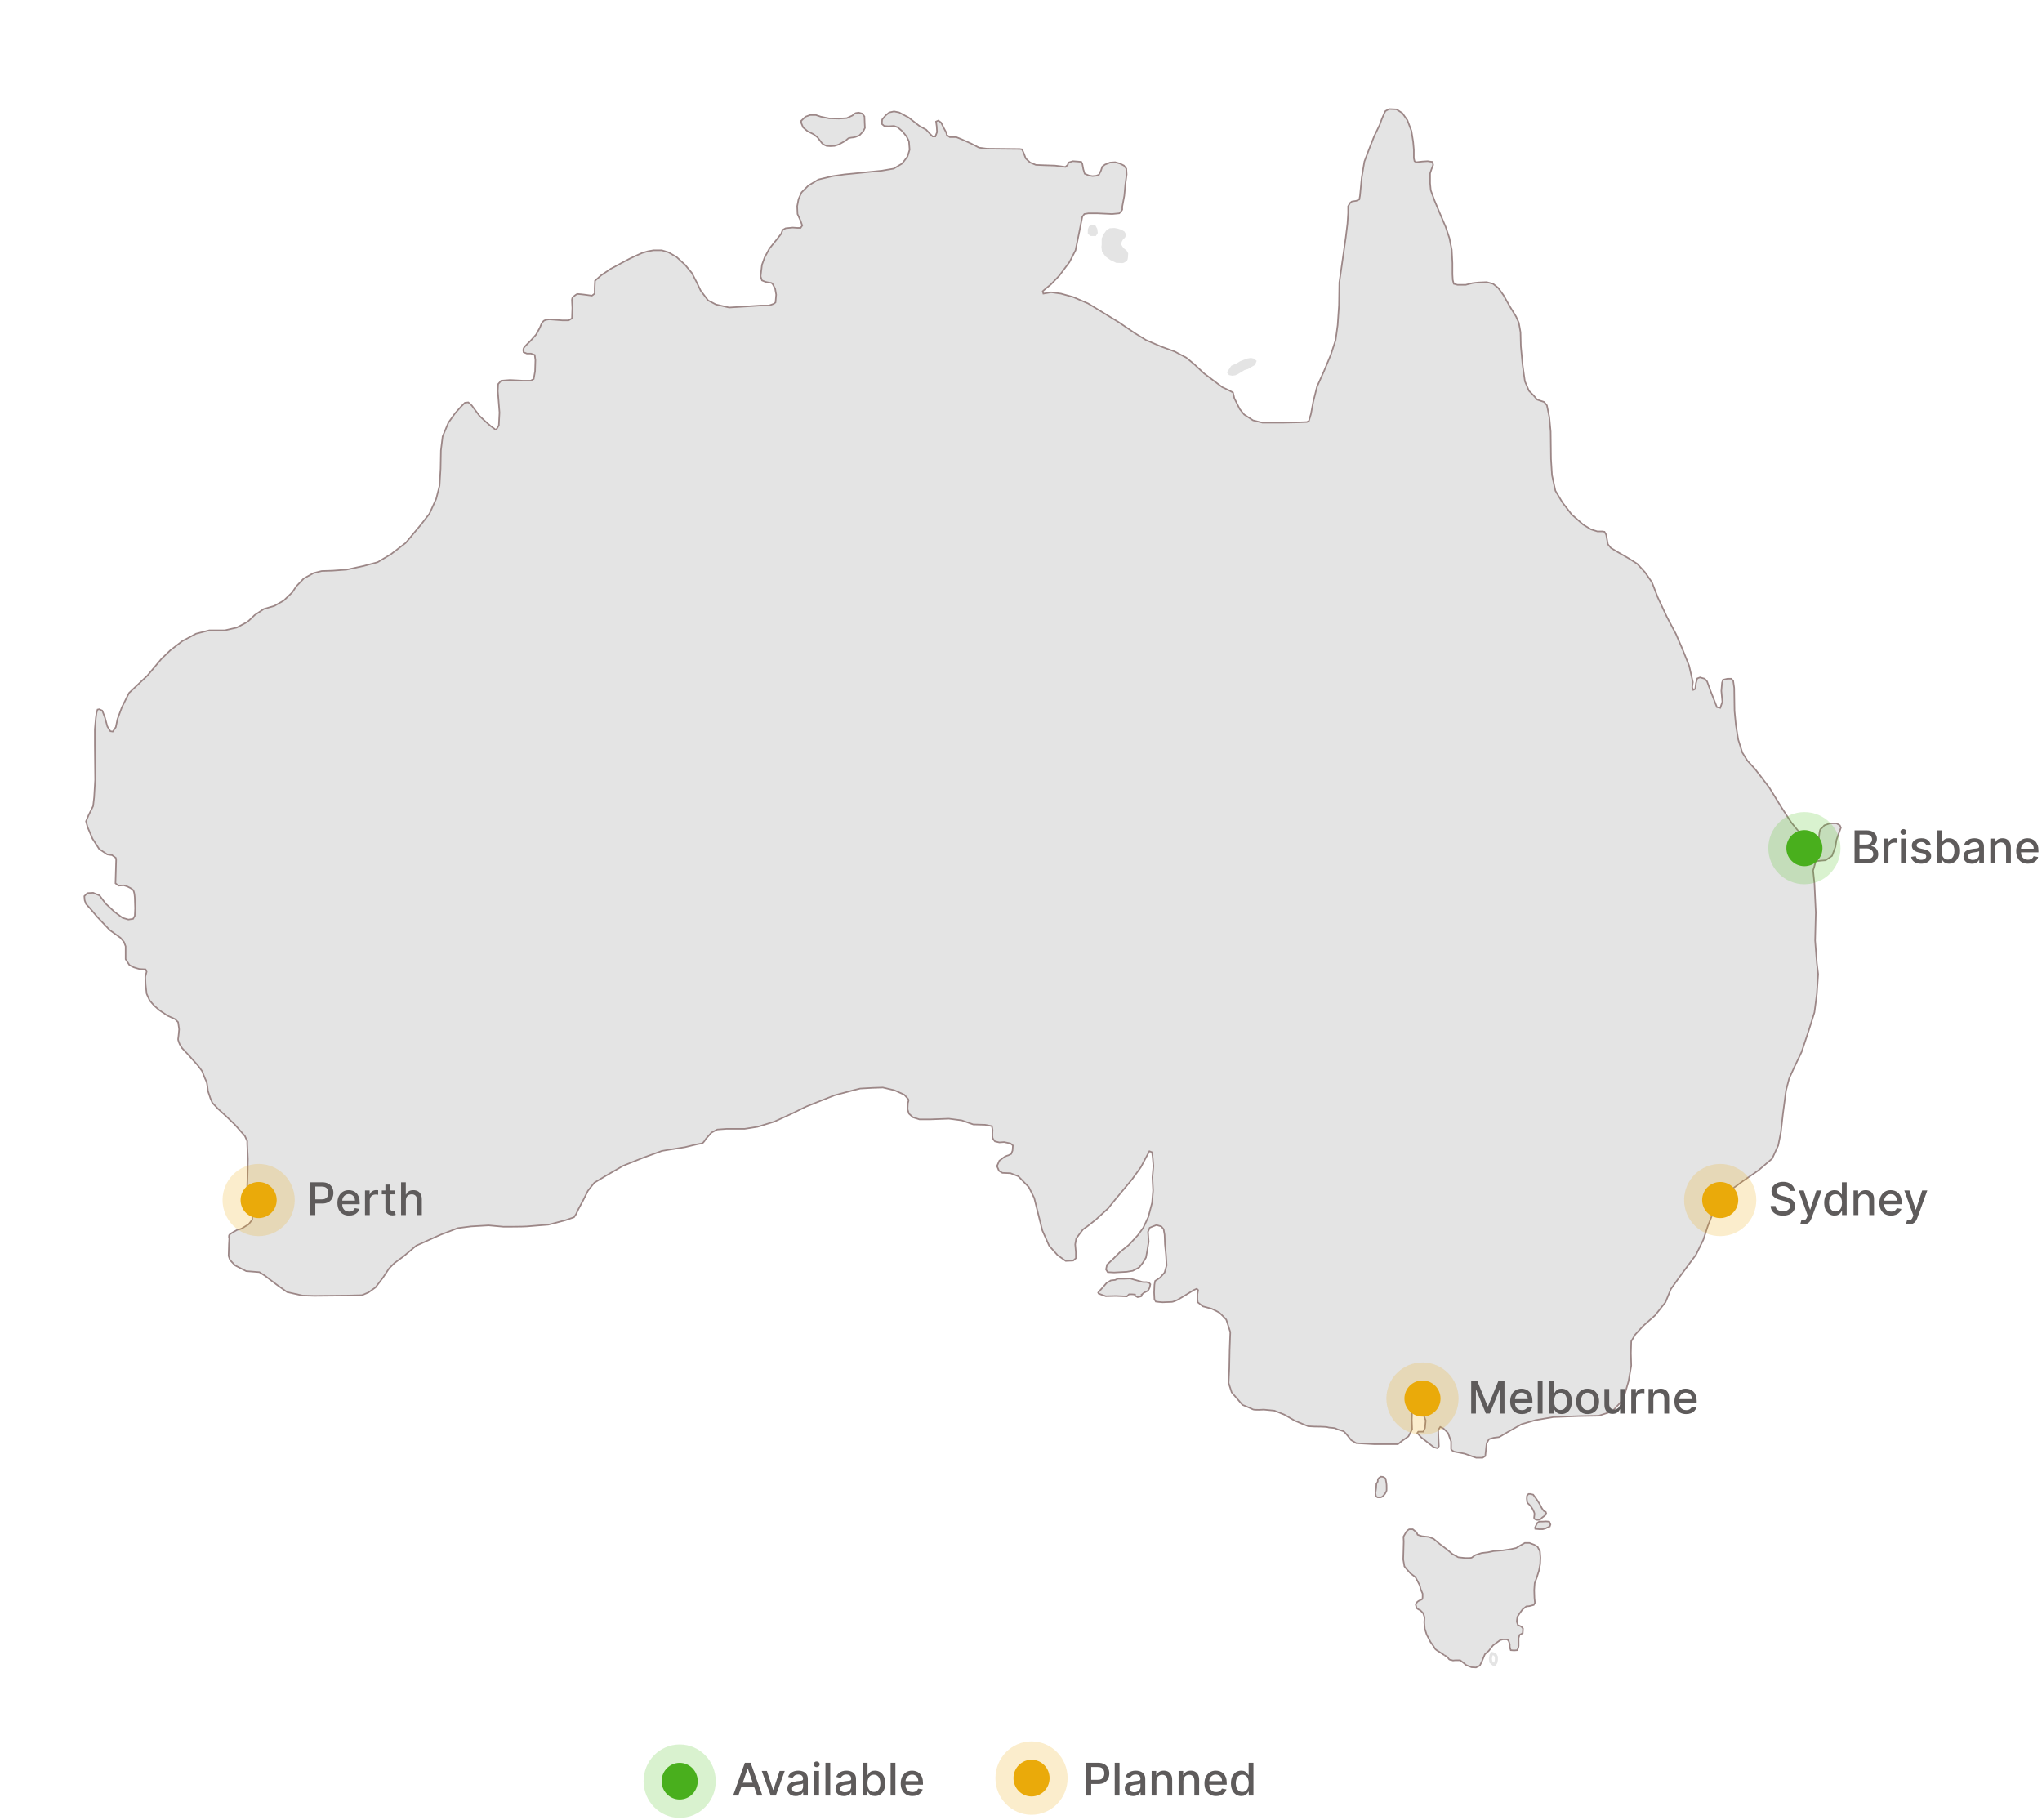 <svg width="679" height="605" viewBox="0 0 679 605" fill="none" xmlns="http://www.w3.org/2000/svg">
<path d="M209.334 86.028L211.473 85.015L213.5 84.114L215.414 83.551L217.329 83.213H220.031L222.283 83.889L224.986 85.465L227.801 88.055L230.053 90.758L231.63 93.799L232.981 96.614L235.458 99.88L238.048 101.231L242.44 102.245L247.957 101.907L253.025 101.569H255.727L257.304 101.006L257.867 100.555L258.092 97.965L257.754 96.051L257.078 94.7C257.078 94.7 256.741 94.024 256.29 94.024C255.84 94.024 254.488 93.686 254.488 93.686L253.362 93.236L252.912 91.884L253.362 88.055L254.263 85.578L255.84 82.65L258.204 79.722L259.781 77.695L260.231 76.456L261.245 75.893L263.61 75.668L265.186 75.781H266.199L266.762 74.992L266.199 73.416L265.186 71.163L265.073 68.573L265.524 66.208L266.537 63.956L268.789 61.704L272.168 59.677L276.897 58.551L280.838 57.988L285.455 57.537L288.721 57.199L293.225 56.749L297.166 56.073L299.981 54.384L301.783 52.019L302.458 49.767L302.233 46.951L301.445 45.375L300.094 43.686L298.517 42.334L297.279 41.884L295.364 41.996L294.013 41.884L293.225 41.208L293.337 39.744L294.463 38.393L295.702 37.379L297.279 37.041L298.968 37.379L302.121 39.069L305.724 41.884L307.976 43.123L309.44 44.699L310.116 45.375H311.016L311.579 43.911L311.467 41.996L311.242 40.42L312.03 40.082L312.931 40.758L313.832 42.559L314.62 44.023L314.845 44.924L315.858 45.6H317.998L319.687 46.276L322.953 47.74L325.543 49.091L328.132 49.429L339.055 49.542L339.843 49.654L340.406 50.893L341.082 52.695L342.546 54.046L344.46 54.834L347.275 54.947L350.766 55.06L352.68 55.285L354.257 55.51L355.045 54.834L355.27 54.046L356.734 53.596L358.311 53.708L359.549 53.821L359.887 54.496L360.225 56.298L360.675 57.762L362.027 58.325L363.265 58.551L364.504 58.438L365.405 58.1L366.081 56.749L366.531 55.398L367.432 54.722L369.121 54.046L370.81 53.934L372.386 54.384L373.738 55.06L374.526 56.073L374.639 57.988L374.188 61.366L373.85 65.082L373.175 68.686V69.699L372.724 70.375L372.161 70.938L369.797 71.163L364.842 70.938H361.914L360.563 71.163L359.887 72.064L358.761 77.695L357.635 83.213L355.608 87.154L352.23 91.659L349.415 94.587L347.613 96.051L346.712 96.839L346.938 97.627L349.527 97.177L352.793 97.627L356.847 98.754L361.802 100.893L371.936 107.087L377.228 110.691L381.057 113.056L386.012 115.195L390.629 116.884L394.457 118.911L397.047 121.051L400.425 124.204L404.029 126.907L406.393 128.709L408.758 129.835L409.997 130.511L410.447 132.425L412.249 136.029L413.713 137.83L416.64 139.745L419.793 140.533H426.437L431.73 140.421L434.545 140.308L435.22 139.97L435.896 137.718L436.684 133.551L437.923 128.596L440.288 123.303L442.54 117.898L444.116 113.056L444.792 108.101L445.242 101.456L445.355 93.911L447.494 78.934L448.057 74.317L448.283 70.826V68.573L448.958 67.447L449.521 66.997L450.985 66.771L451.999 66.321L452.224 65.082L452.787 59.114L453.688 53.708L455.489 48.978L456.953 45.262L458.755 41.546L459.543 39.406L460.219 37.83L460.669 36.929L461.908 36.253L464.385 36.366L466.299 37.605L467.988 39.969L469.34 43.573L469.903 47.177L470.128 49.767V52.582L470.353 53.596L470.916 53.934L472.943 53.708L474.745 53.596L475.42 53.708L476.321 53.821L476.547 54.834L475.984 56.298L475.533 57.65V60.916L475.758 63.28L476.997 66.659L478.686 70.713L480.713 75.443L481.952 79.159L482.74 83.1L482.965 87.492V91.209L483.078 93.123L483.415 94.362L484.654 94.7H487.357L489.609 94.136C489.609 94.136 491.185 93.911 491.636 93.911C492.086 93.911 494.338 93.799 494.338 93.799L496.478 94.362L498.167 95.713L499.969 98.191L501.995 101.794L504.135 105.285L505.036 107.312L505.599 110.465L505.711 115.083L506.274 121.164L506.725 124.429L507.063 126.794L508.414 129.948L509.878 131.411L511.116 132.875L513.481 133.664L514.382 134.79L515.17 138.619L515.621 143.461L515.733 152.583L516.071 157.988L517.197 163.168L519.562 167.11L522.602 171.051L526.431 174.43L529.021 176.006L531.16 176.682H532.849L533.525 176.795L534.088 177.808L534.651 180.961L535.664 182.2L537.917 183.551L541.633 185.691L544.448 187.493L546.925 190.196L549.29 193.574L551.204 198.529L554.244 205.061L557.285 210.804L559.424 215.759L561.676 221.39L562.915 226.795L562.69 228.484L563.028 229.385L563.703 229.047L563.928 227.133L564.379 225.556L565.28 225.218L566.856 225.669L567.644 226.57L568.658 229.385L569.671 231.975L570.46 234.002L570.91 235.128L572.036 235.354L572.712 233.327L572.374 229.723L572.599 227.02L572.937 226.007L574.401 225.669H575.639L576.315 226.345L576.653 228.709L576.765 236.367L577.216 241.097L578.004 245.939L579.355 250.219L581.044 252.921L583.522 255.624L585.549 258.214L588.364 261.93L592.305 268.349L595.683 273.53L598.273 276.683L600.976 279.16L602.327 279.836L603.791 279.949C603.791 279.949 604.804 279.836 604.804 279.273C604.804 278.71 604.917 277.584 604.917 277.584C604.917 277.584 605.029 275.782 605.48 275.557C605.93 275.331 606.606 274.43 606.606 274.43L608.52 273.755H610.66L611.786 274.43L612.124 275.219L611.448 277.021L610.66 279.273L610.322 281.525L609.196 284.566L607.056 286.03L605.592 286.142L604.579 286.255C604.579 286.255 603.791 286.142 603.678 286.705C603.566 287.268 602.89 289.408 602.89 289.408L603.34 293.8L603.791 303.372L603.566 312.719L604.129 320.152L604.579 323.868L604.129 330.512L603.34 336.593L601.426 342.674L599.061 349.769L596.584 354.949L594.895 358.665L593.881 362.607L592.868 370.264L592.192 376.346L591.292 380.85L589.265 385.242L584.648 389.184L579.581 392.675L576.202 395.152L572.937 398.193L571.023 400.783L569.446 403.711L567.87 407.652L566.406 412.157L563.928 417.224L559.987 422.517L557.848 425.445L555.596 428.598L553.794 432.99L550.303 437.382L546.475 440.76L543.772 443.688L542.421 445.941L542.308 449.882L542.421 454.049L541.52 459.229L540.281 463.508L538.93 466.211L536.115 469.252L531.611 470.716L525.079 470.828L516.522 471.166L510.553 472.18L505.937 473.531L500.982 476.346L498.505 477.81L496.703 478.036L495.126 478.486L494.338 479.837L494 482.99L493.888 484.117L492.987 484.68H490.847L487.019 483.328L483.528 482.653C483.528 482.653 482.515 482.202 482.515 481.752C482.515 481.301 482.515 479.274 482.515 479.274L481.501 476.459L480.037 474.995L478.911 474.432L478.236 475.445L478.348 478.373L478.461 480.851L478.01 481.527L476.772 481.189L474.745 479.612L472.605 477.923L471.254 476.459L471.592 476.008H473.281L473.844 474.77L474.069 472.292L473.394 470.49L471.479 467.562L470.804 467.225L469.565 468.351L469.452 472.18L469.565 475.22L468.326 477.585L466.074 479.162L464.836 480.175H456.953L450.985 479.837L449.296 478.824C449.296 478.824 447.382 476.346 446.931 476.008C446.481 475.671 444.679 475.333 444.229 474.995C443.778 474.657 442.089 474.77 441.526 474.544C440.963 474.319 437.135 474.319 437.135 474.319L434.995 474.207L430.603 472.405L427.113 470.378L423.735 469.026L420.244 468.689C420.244 468.689 417.091 468.914 416.528 468.576C415.965 468.238 413.15 467.112 413.15 467.112L409.546 462.945L408.533 459.792L408.758 454.95L408.871 448.869L409.096 442.9L407.745 438.733C407.745 438.733 405.943 436.819 405.492 436.481C405.042 436.143 402.903 435.13 402.903 435.13L399.975 434.342L398.286 432.99L398.173 431.977V430.287L398.398 428.936L397.948 428.486L396.934 428.936L393.444 431.076L391.529 432.202C391.529 432.202 390.178 432.878 389.502 432.878C388.827 432.878 387.025 432.99 386.575 432.99C386.124 432.99 384.323 432.765 384.323 432.765L383.872 431.977L383.76 429.724L383.872 427.134L384.097 425.896L385.786 424.769L387.25 423.08L387.926 420.715L387.701 417.112L387.363 413.733L387.25 410.58L386.913 408.666L386.124 407.765L384.548 407.314L383.084 407.877L382.296 408.215L381.733 409.567L381.958 412.832L381.507 415.648L381.057 418.125L380.044 419.814L378.805 421.391L376.665 422.517L374.639 422.855L370.472 423.08L368.333 422.968L367.77 422.067L368.107 420.49L370.022 418.688L372.499 416.211L375.314 413.958L378.355 410.693L380.156 408.215L381.845 404.612L383.084 399.882L383.422 395.828L383.197 391.436L383.534 387.72L383.309 385.017L383.084 383.102L382.183 382.765L381.395 384.229L379.368 388.057L376.44 392.111L370.81 398.868L368.445 401.796L364.391 405.512L361.689 407.652L360.112 408.778L358.986 410.242L357.86 411.819L357.523 413.733L357.748 416.323V418.35L356.847 419.139L354.37 419.251L351.667 417.337L348.852 414.184L346.6 409.116L345.136 403.26L343.897 398.305L342.096 394.702L338.605 391.098L336.015 390.084L333.312 389.972L332.186 389.296L331.511 387.72L332.299 385.918C332.299 385.918 332.974 385.467 333.65 384.904C334.326 384.341 335.339 384.116 335.339 384.116L336.24 383.665L336.69 382.539L336.803 380.85L336.015 380.174L333.875 379.724L332.299 379.837L330.835 379.499C330.835 379.499 330.159 378.711 330.047 378.26C329.934 377.81 330.047 375.67 330.047 375.67L329.822 374.431L327.569 373.981L323.628 373.868L319.8 372.517L315.521 371.954L309.44 372.179H305.724L303.584 371.503L302.233 370.264L301.783 368.801L301.895 366.661C301.895 366.661 302.346 365.76 301.895 365.31C301.445 364.859 300.657 363.958 300.657 363.958L297.391 362.494L293.563 361.593L290.184 361.706L286.018 361.931L283.315 362.607L277.46 364.183L268.114 367.9L262.821 370.49L257.416 372.967L251.899 374.656L247.62 375.332H241.651L238.498 375.557L236.584 376.571L234.67 378.71C234.67 378.71 233.882 380.174 233.319 380.174C232.756 380.174 227.801 381.413 227.801 381.413L220.144 382.652L213.95 384.904L207.194 387.607L201.564 390.873L197.623 393.238L195.483 395.94L193.907 399.094L192.33 402.021L191.542 403.711L190.866 404.724L187.939 405.738L182.308 407.202C182.308 407.202 176.228 407.652 175.214 407.765C174.201 407.877 167.444 407.877 167.444 407.877L162.49 407.427L156.634 407.765L152.243 408.328L146.387 410.58L138.392 414.184L134.113 417.787L131.185 419.927L129.384 421.729L127.357 424.769L124.88 428.035L122.515 429.724L120.375 430.625L116.096 430.738L104.498 430.85L100.557 430.738L95.49 429.612L91.999 427.134L88.17 424.206L86.256 422.968L81.864 422.63L78.148 420.715L76.459 418.913L76.009 417.562L76.121 413.733L76.234 411.819C76.234 411.819 75.896 410.918 76.347 410.467C76.797 410.017 78.936 408.891 78.936 408.891C78.936 408.891 80.175 408.666 80.626 408.328C81.076 407.99 82.653 407.089 82.653 407.089L83.891 405.512V401.121L83.778 398.193L82.99 396.503L82.202 394.589L82.315 391.211L82.427 385.355L82.202 380.4V379.386L81.414 377.697L78.036 373.868L74.995 370.94L72.518 368.688L70.604 366.661L69.928 365.084L69.14 362.719C69.14 362.719 68.915 360.017 68.577 359.454C68.239 358.891 67.225 356.188 67.225 356.188C67.225 356.188 65.874 354.273 65.424 353.823C64.973 353.372 62.496 350.557 62.496 350.557L60.582 348.53L59.794 347.291C59.794 347.291 59.118 345.827 59.23 345.377C59.343 344.927 59.568 342.224 59.568 342.224L59.23 339.859L58.217 338.845L55.74 337.719L53.037 335.917L51.348 334.453L49.772 332.652L48.758 330.399L48.42 327.359L48.308 324.769L48.758 323.079L48.42 322.291L46.394 322.179C46.394 322.179 45.042 321.841 44.479 321.616C43.916 321.39 43.015 320.827 43.015 320.827L41.777 318.913V316.435V314.633L41.214 313.169L40.088 311.818L36.484 309.228L32.318 304.836L29.953 302.021L28.602 300.557L28.151 299.318L28.039 297.967L29.052 296.953L30.967 296.841L33.106 297.741L35.133 300.444L38.173 303.26L40.763 305.174L42.678 305.737L44.254 305.512L44.817 304.498L44.93 302.021L44.817 298.417C44.817 298.417 44.704 296.841 44.479 296.39C44.254 295.94 44.479 295.94 43.353 295.264C42.227 294.588 41.101 294.363 41.101 294.363L39.412 294.476L38.398 293.687L38.624 285.917L38.511 285.241L37.273 284.34L35.696 284.115L32.993 282.313L30.741 278.822L29.165 275.106L28.602 273.079L29.503 270.939L30.967 268.012L31.304 265.084L31.642 259.228L31.529 247.628V242.448L31.867 238.732L32.093 237.043L32.43 235.917L32.993 235.804L34.007 236.255L34.908 238.619L35.696 241.547L36.709 243.124L37.498 243.237L38.511 241.773L39.074 239.07L40.538 235.128L42.903 230.399L48.983 224.655L53.713 219.025L56.641 216.209L60.582 213.169L65.199 210.691L69.59 209.565H74.77L78.711 208.664C78.711 208.664 81.639 207.088 82.089 206.862C82.54 206.637 84.679 204.498 84.679 204.498L87.72 202.471L91.21 201.457L94.363 199.655L97.179 196.952L98.53 194.925L101.007 192.335L104.273 190.534L106.975 189.858L110.579 189.745L115.195 189.407L120.938 188.169L125.555 186.93L130.059 184.227L134.901 180.511L139.969 174.43L142.784 170.826L145.036 165.871L146.162 161.479L146.5 155.849L146.612 149.767L147.175 145.15L149.09 140.533L151.342 137.38L153.256 135.24L154.607 133.889L155.733 133.776L156.859 134.79L159.449 138.281L161.251 139.97L163.165 141.659L164.404 142.56C164.404 142.56 164.854 143.123 165.192 142.56C165.53 141.997 165.868 141.434 165.868 141.434L166.093 137.155L165.53 130.06L165.643 127.695L166.656 126.569L169.584 126.344L173.976 126.569H176.453L177.466 126.006L177.917 123.416L178.029 119.7L177.804 118.01L176.565 117.56H175.214L174.088 117.11C174.088 117.11 173.863 116.209 174.201 115.646C174.539 115.083 176.34 113.393 176.34 113.393L178.255 111.254L179.493 109.001L180.056 107.65C180.056 107.65 180.281 107.2 180.732 106.749C181.182 106.299 182.646 106.186 182.646 106.186L187.038 106.524H189.065L190.191 105.848L190.303 102.357L190.191 100.105C190.191 100.105 190.078 99.091 190.529 98.754C190.979 98.416 191.655 97.74 192.105 97.74C192.555 97.74 194.357 97.965 194.357 97.965L196.834 98.303L197.735 97.627V95.713L197.848 93.348L199.875 91.546L203.028 89.407L209.334 86.028Z" fill="#E4E4E4" stroke="#9C8787" stroke-width="0.5"/>
<path d="M266.422 40.153L267.856 38.8L269.368 38.242H271.279L272.952 38.8L275.659 39.357L279.003 39.437L281.551 39.277L283.462 38.401C283.462 38.401 284.179 37.685 284.497 37.605C284.816 37.525 285.532 37.446 285.532 37.446L286.726 37.764L287.443 38.72L287.523 40.95L287.602 42.542L287.045 43.657L285.771 45.011L284.577 45.488C284.577 45.488 283.78 45.727 283.382 45.727C282.984 45.727 282.108 45.966 282.108 45.966L281.073 46.842L278.923 48.037L277.49 48.514L276.057 48.594L274.863 48.514C274.863 48.514 273.668 48.037 273.35 47.638C273.031 47.24 271.837 45.648 271.837 45.648L270.483 44.612L268.572 43.657L267.059 42.383L266.422 40.87V40.153Z" fill="#E4E4E4" stroke="#9C8787" stroke-width="0.5"/>
<path d="M364.121 77.977H362.847L362.21 77.5V76.385L362.529 75.588L363.006 75.19L363.882 75.35L364.36 76.225L364.519 77.34L364.121 77.977Z" fill="#E4E4E4" stroke="#E4E4E4"/>
<path d="M366.828 81.401V79.411L367.386 78.137L368.262 76.942L369.137 76.385L370.491 76.305L371.447 76.464L372.721 76.863L373.517 77.34L373.915 78.057L373.676 78.694L372.959 79.411L372.482 80.287L372.322 81.401L372.8 82.277L373.517 83.074L374.233 83.631L374.632 84.348L374.552 85.622C374.552 85.622 374.472 86.498 374.154 86.577C373.835 86.657 373.517 86.976 373.198 86.976C372.88 86.976 371.287 86.896 371.287 86.896L369.456 86.02L367.943 84.905L366.908 83.472L366.749 82.038L366.828 81.401Z" fill="#E4E4E4" stroke="#E4E4E4"/>
<path d="M408.871 123.348L409.771 121.997L411.517 121.209L412.643 120.533L413.938 120.026L414.895 119.688L415.908 119.519L416.697 119.688L417.26 120.139L416.922 120.983L416.134 121.434L414.782 122.222L413.544 122.616L412.587 123.236L411.348 123.968L410.616 124.305L409.715 124.418L408.927 124.249L408.589 123.799L408.871 123.348Z" fill="#E4E4E4" stroke="#E4E4E4"/>
<path d="M507.795 499.364L507.682 498.295L507.738 497.337L508.245 496.718H508.864L509.822 496.943L511.06 498.632L512.017 500.153L512.693 501.448L513.312 502.349L513.988 502.687L514.213 503.362L513.594 503.982L512.749 504.601L512.355 505.051L511.68 505.333C511.68 505.333 510.948 505.389 510.722 505.277C510.497 505.164 510.103 504.939 510.103 504.657C510.103 504.376 510.272 503.418 510.272 503.418C510.272 503.418 510.216 502.968 510.103 502.743C509.99 502.518 509.596 501.673 509.596 501.673L508.977 500.772L508.358 500.096L508.02 499.815L507.795 499.364Z" fill="#E4E4E4" stroke="#9C8787" stroke-width="0.5"/>
<path d="M510.441 507.867L510.891 506.909L511.229 506.29L511.848 505.896H513.087L514.044 505.84L514.776 505.896L515.17 505.952L515.564 506.853L515.339 507.529L514.438 507.923L513.875 508.204L513.031 508.43H511.736L510.497 508.317L510.441 507.867Z" fill="#E4E4E4" stroke="#9C8787" stroke-width="0.5"/>
<path d="M457.516 497.506L457.347 496.38L457.572 494.972L457.685 493.283C457.685 493.283 458.079 492.833 458.136 492.551C458.192 492.27 458.079 491.988 458.248 491.707C458.417 491.425 459.149 490.975 459.149 490.975C459.149 490.975 459.599 491.031 459.825 491.031C460.05 491.031 460.725 491.594 460.725 491.594L460.951 492.889C460.951 492.889 461.063 493.34 461.063 493.79C461.063 494.24 461.12 495.31 461.063 495.592C461.007 495.873 460.5 496.718 460.5 496.718L459.768 497.506C459.768 497.506 459.43 497.788 459.093 497.844C458.755 497.9 458.079 497.844 458.079 497.844L457.516 497.506Z" fill="#E4E4E4" stroke="#9C8787" stroke-width="0.5"/>
<path d="M466.677 510.924L467.633 509.252C467.633 509.252 468.349 508.455 468.668 508.455C468.986 508.455 469.782 508.455 469.782 508.455L471.056 509.491L471.375 510.287L472.808 510.765L475.117 511.004L476.71 511.641L478.7 513.313L480.93 514.985L482.92 516.657L484.911 517.772L487.22 518.011C487.22 518.011 489.131 518.091 489.45 517.852C489.768 517.613 490.325 517.135 490.724 516.976C491.122 516.817 492.714 516.339 492.714 516.339L494.784 516.1L496.695 515.702L499.721 515.463L502.428 515.065L504.18 514.667L505.613 513.791L507.046 512.994H508.559L510.231 513.631L511.267 514.268L512.063 515.781L512.222 517.852L512.142 520.002L511.744 522.152L510.948 524.7L510.311 526.372L510.152 528.681L510.231 531.309L510.391 532.902L509.993 533.618L508.48 534.017L507.524 534.096L506.25 535.131L505.374 536.326L504.578 537.52L504.339 539.113L504.737 540.307L505.852 540.785L506.409 541.422V542.059L506.33 543.015L505.295 543.572L504.976 544.607V545.961C504.976 545.961 504.976 546.757 504.976 547.235C504.976 547.713 504.658 548.27 504.658 548.27L504.499 548.668L503.463 548.748L502.349 548.668C502.349 548.668 501.951 547.554 502.03 547.235C502.11 546.917 501.871 546.041 501.712 545.722C501.552 545.404 501.314 545.085 500.915 545.085C500.517 545.085 499.721 545.085 499.721 545.085L498.845 545.324L497.412 546.359L496.456 547.076L495.023 548.907L493.749 550.022L492.714 552.491L492.077 553.765L490.803 554.402L489.29 554.322L487.539 553.605L486.265 552.57L485.548 552.013H484.911C484.911 552.013 484.354 552.013 484.035 552.013C483.717 552.013 483.159 552.093 483.159 552.093L482.602 551.933C482.602 551.933 481.965 551.933 481.726 551.535C481.487 551.137 481.248 550.898 481.248 550.898L480.293 550.341C480.293 550.341 480.372 550.42 479.576 549.863C478.78 549.305 477.824 548.748 477.824 548.748C477.824 548.748 477.108 548.27 477.028 547.952C476.949 547.633 475.675 545.961 475.675 545.961L474.401 543.493L473.764 541.502L473.604 539.511L473.684 537.68L473.206 536.326L472.251 535.37C472.251 535.37 471.216 534.972 471.056 534.574C470.897 534.176 470.738 533.38 470.738 533.38L471.295 532.583C471.295 532.583 471.773 532.185 472.251 532.026C472.728 531.867 472.888 531.707 472.888 531.707C472.888 531.707 473.047 531.468 473.047 530.991C473.047 530.513 473.047 529.876 473.047 529.876L472.41 528.443C472.41 528.443 472.251 527.646 472.171 527.328C472.091 527.009 470.658 524.381 470.658 524.381L468.986 523.107L467.712 521.674L466.996 520.798L466.597 518.489L466.677 515.702L466.757 512.517L466.677 510.924Z" fill="#E4E4E4" stroke="#9C8787" stroke-width="0.5"/>
<path d="M496.536 553.287L495.74 552.57L495.581 551.456L495.819 550.261L496.138 549.783L497.093 550.022L497.571 550.898V551.933L497.412 552.73L497.014 553.367L496.536 553.287Z" stroke="#E4E4E4"/>
<path d="M365.475 429.383L366.908 427.791L367.943 426.596L369.376 425.72L370.81 425.561L371.685 425.163H373.756L375.826 425.083L377.179 425.481C377.179 425.481 378.135 425.72 378.931 425.959C379.727 426.198 379.966 426.278 380.285 426.278C380.603 426.278 381.24 426.278 381.24 426.278L382.116 426.517L382.514 426.994L382.275 428.109C382.275 428.109 381.877 429.065 381.559 429.224C381.24 429.383 380.444 429.781 380.444 429.781L379.568 430.498C379.568 430.498 379.966 430.896 379.329 431.055C378.692 431.215 378.294 431.294 378.294 431.294L377.418 430.817V430.418L376.383 430.339H375.428L374.711 431.055L371.048 430.896L367.704 430.976L366.351 430.498L365.315 430.1L365.156 429.781L365.475 429.383Z" fill="#E4E4E4" stroke="#9C8787" stroke-width="0.5"/>
<circle cx="600" cy="282" r="6" fill="#49AB1E"/>
<circle cx="600" cy="282" r="12" fill="#4BBF19" fill-opacity="0.21"/>
<circle cx="572" cy="399" r="6" fill="#E9AA0A"/>
<circle cx="572" cy="399" r="12" fill="#E9AA0A" fill-opacity="0.21"/>
<circle cx="473" cy="465" r="6" fill="#E9AA0A"/>
<circle cx="473" cy="465" r="12" fill="#E9AA0A" fill-opacity="0.21"/>
<circle cx="86" cy="399" r="6" fill="#E9AA0A"/>
<circle cx="86" cy="399" r="12" fill="#E9AA0A" fill-opacity="0.21"/>
<path d="M595.148 395.957C595.092 395.452 594.857 395.062 594.445 394.785C594.033 394.504 593.515 394.364 592.89 394.364C592.442 394.364 592.055 394.435 591.729 394.577C591.402 394.716 591.148 394.907 590.967 395.152C590.789 395.394 590.701 395.669 590.701 395.978C590.701 396.237 590.761 396.461 590.882 396.649C591.006 396.837 591.168 396.995 591.366 397.123C591.569 397.248 591.786 397.352 592.016 397.438C592.247 397.519 592.469 397.587 592.682 397.64L593.748 397.917C594.096 398.002 594.452 398.118 594.818 398.263C595.184 398.409 595.523 398.6 595.836 398.838C596.148 399.076 596.4 399.371 596.592 399.723C596.787 400.074 596.885 400.495 596.885 400.985C596.885 401.603 596.725 402.152 596.406 402.631C596.089 403.11 595.63 403.489 595.026 403.766C594.426 404.043 593.7 404.181 592.847 404.181C592.031 404.181 591.324 404.051 590.727 403.792C590.131 403.533 589.664 403.165 589.326 402.69C588.989 402.21 588.803 401.642 588.767 400.985H590.418C590.45 401.379 590.578 401.708 590.802 401.971C591.029 402.23 591.319 402.423 591.67 402.551C592.025 402.675 592.414 402.738 592.837 402.738C593.302 402.738 593.716 402.665 594.078 402.519C594.444 402.37 594.731 402.164 594.941 401.901C595.15 401.635 595.255 401.324 595.255 400.969C595.255 400.646 595.163 400.381 594.978 400.175C594.797 399.969 594.55 399.799 594.238 399.664C593.929 399.529 593.579 399.41 593.188 399.307L591.899 398.956C591.026 398.718 590.333 398.368 589.822 397.906C589.314 397.445 589.06 396.834 589.06 396.074C589.06 395.445 589.23 394.897 589.571 394.428C589.912 393.959 590.374 393.595 590.956 393.336C591.539 393.073 592.196 392.942 592.927 392.942C593.666 392.942 594.317 393.071 594.882 393.331C595.45 393.59 595.898 393.947 596.224 394.401C596.551 394.852 596.722 395.371 596.736 395.957H595.148ZM599.731 407.068C599.493 407.068 599.276 407.049 599.081 407.01C598.886 406.974 598.74 406.935 598.644 406.892L599.028 405.587C599.319 405.665 599.578 405.699 599.805 405.689C600.033 405.678 600.233 405.593 600.407 405.433C600.585 405.273 600.741 405.012 600.876 404.65L601.073 404.107L598.079 395.818H599.784L601.856 402.168H601.941L604.013 395.818H605.723L602.351 405.092C602.195 405.518 601.996 405.879 601.755 406.173C601.513 406.472 601.226 406.695 600.892 406.844C600.558 406.994 600.171 407.068 599.731 407.068ZM610.005 404.16C609.344 404.16 608.755 403.991 608.236 403.654C607.721 403.313 607.316 402.828 607.022 402.2C606.73 401.567 606.585 400.809 606.585 399.925C606.585 399.041 606.732 398.284 607.027 397.656C607.325 397.027 607.734 396.546 608.252 396.212C608.771 395.879 609.358 395.712 610.015 395.712C610.523 395.712 610.931 395.797 611.24 395.967C611.553 396.134 611.794 396.33 611.965 396.553C612.139 396.777 612.274 396.974 612.37 397.145H612.466V393.091H614.058V404H612.503V402.727H612.37C612.274 402.901 612.135 403.1 611.954 403.324C611.777 403.547 611.532 403.743 611.219 403.909C610.907 404.076 610.502 404.16 610.005 404.16ZM610.356 402.801C610.814 402.801 611.201 402.681 611.517 402.439C611.837 402.194 612.078 401.855 612.242 401.422C612.409 400.989 612.492 400.484 612.492 399.909C612.492 399.341 612.411 398.844 612.247 398.418C612.084 397.991 611.844 397.659 611.528 397.422C611.212 397.184 610.821 397.065 610.356 397.065C609.877 397.065 609.477 397.189 609.158 397.438C608.838 397.686 608.597 398.025 608.433 398.455C608.273 398.885 608.194 399.369 608.194 399.909C608.194 400.456 608.275 400.948 608.439 401.385C608.602 401.821 608.843 402.168 609.163 402.423C609.486 402.675 609.884 402.801 610.356 402.801ZM617.924 399.142V404H616.331V395.818H617.86V397.15H617.961C618.15 396.717 618.444 396.369 618.846 396.106C619.25 395.843 619.76 395.712 620.374 395.712C620.932 395.712 621.42 395.829 621.839 396.063C622.258 396.294 622.583 396.638 622.814 397.097C623.045 397.555 623.16 398.121 623.16 398.796V404H621.568V398.988C621.568 398.395 621.413 397.931 621.104 397.597C620.795 397.26 620.371 397.091 619.831 397.091C619.462 397.091 619.133 397.171 618.846 397.331C618.562 397.491 618.336 397.725 618.169 398.034C618.006 398.339 617.924 398.709 617.924 399.142ZM628.823 404.165C628.016 404.165 627.322 403.993 626.74 403.648C626.161 403.3 625.714 402.812 625.397 402.184C625.085 401.551 624.929 400.811 624.929 399.962C624.929 399.124 625.085 398.386 625.397 397.746C625.714 397.107 626.154 396.608 626.718 396.25C627.287 395.891 627.951 395.712 628.711 395.712C629.172 395.712 629.62 395.788 630.053 395.941C630.486 396.093 630.875 396.333 631.22 396.66C631.564 396.987 631.836 397.411 632.035 397.933C632.233 398.451 632.333 399.082 632.333 399.824V400.388H625.829V399.195H630.772C630.772 398.776 630.687 398.405 630.516 398.082C630.346 397.755 630.106 397.498 629.797 397.31C629.492 397.121 629.133 397.027 628.721 397.027C628.274 397.027 627.883 397.137 627.549 397.358C627.219 397.574 626.964 397.858 626.782 398.21C626.605 398.558 626.516 398.936 626.516 399.344V400.277C626.516 400.824 626.612 401.289 626.804 401.672C626.999 402.056 627.271 402.349 627.619 402.551C627.967 402.75 628.373 402.849 628.839 402.849C629.14 402.849 629.416 402.807 629.664 402.722C629.913 402.633 630.128 402.501 630.309 402.327C630.49 402.153 630.628 401.939 630.724 401.683L632.232 401.955C632.111 402.398 631.894 402.787 631.582 403.121C631.273 403.451 630.884 403.709 630.415 403.893C629.95 404.075 629.419 404.165 628.823 404.165ZM634.872 407.068C634.634 407.068 634.418 407.049 634.222 407.01C634.027 406.974 633.882 406.935 633.786 406.892L634.169 405.587C634.46 405.665 634.72 405.699 634.947 405.689C635.174 405.678 635.375 405.593 635.549 405.433C635.726 405.273 635.883 405.012 636.018 404.65L636.215 404.107L633.221 395.818H634.926L636.998 402.168H637.083L639.155 395.818H640.865L637.493 405.092C637.337 405.518 637.138 405.879 636.896 406.173C636.655 406.472 636.367 406.695 636.034 406.844C635.7 406.994 635.313 407.068 634.872 407.068Z" fill="#5E5B5B"/>
<path d="M489.199 459.091H491.196L494.669 467.571H494.797L498.27 459.091H500.267V470H498.701V462.106H498.6L495.383 469.984H494.083L490.866 462.1H490.765V470H489.199V459.091ZM506.059 470.165C505.253 470.165 504.559 469.993 503.976 469.648C503.397 469.3 502.95 468.812 502.634 468.184C502.321 467.551 502.165 466.811 502.165 465.962C502.165 465.124 502.321 464.386 502.634 463.746C502.95 463.107 503.39 462.608 503.955 462.25C504.523 461.891 505.187 461.712 505.947 461.712C506.409 461.712 506.856 461.788 507.289 461.941C507.723 462.093 508.111 462.333 508.456 462.66C508.8 462.987 509.072 463.411 509.271 463.933C509.47 464.451 509.569 465.082 509.569 465.824V466.388H503.065V465.195H508.008C508.008 464.776 507.923 464.405 507.753 464.082C507.582 463.755 507.343 463.498 507.034 463.31C506.728 463.121 506.37 463.027 505.958 463.027C505.51 463.027 505.12 463.137 504.786 463.358C504.456 463.574 504.2 463.858 504.019 464.21C503.841 464.558 503.752 464.936 503.752 465.344V466.277C503.752 466.824 503.848 467.289 504.04 467.672C504.235 468.056 504.507 468.349 504.855 468.551C505.203 468.75 505.61 468.849 506.075 468.849C506.377 468.849 506.652 468.807 506.9 468.722C507.149 468.633 507.364 468.501 507.545 468.327C507.726 468.153 507.865 467.939 507.96 467.683L509.468 467.955C509.347 468.398 509.131 468.787 508.818 469.121C508.509 469.451 508.12 469.709 507.652 469.893C507.186 470.075 506.655 470.165 506.059 470.165ZM512.929 459.091V470H511.336V459.091H512.929ZM515.199 470V459.091H516.792V463.145H516.888C516.98 462.974 517.114 462.777 517.288 462.553C517.462 462.33 517.703 462.134 518.012 461.967C518.321 461.797 518.729 461.712 519.237 461.712C519.898 461.712 520.487 461.879 521.006 462.212C521.524 462.546 521.931 463.027 522.225 463.656C522.524 464.284 522.673 465.041 522.673 465.925C522.673 466.809 522.525 467.567 522.231 468.2C521.936 468.828 521.531 469.313 521.016 469.654C520.501 469.991 519.914 470.16 519.253 470.16C518.756 470.16 518.349 470.076 518.033 469.909C517.721 469.743 517.476 469.547 517.298 469.324C517.121 469.1 516.984 468.901 516.888 468.727H516.755V470H515.199ZM516.76 465.909C516.76 466.484 516.844 466.989 517.011 467.422C517.177 467.855 517.419 468.194 517.735 468.439C518.051 468.681 518.438 468.801 518.896 468.801C519.372 468.801 519.77 468.675 520.089 468.423C520.409 468.168 520.65 467.821 520.814 467.385C520.981 466.948 521.064 466.456 521.064 465.909C521.064 465.369 520.983 464.885 520.819 464.455C520.659 464.025 520.418 463.686 520.095 463.438C519.775 463.189 519.376 463.065 518.896 463.065C518.435 463.065 518.044 463.184 517.724 463.422C517.408 463.659 517.169 463.991 517.005 464.418C516.842 464.844 516.76 465.341 516.76 465.909ZM527.908 470.165C527.141 470.165 526.471 469.989 525.9 469.638C525.328 469.286 524.884 468.794 524.568 468.162C524.252 467.53 524.094 466.792 524.094 465.946C524.094 465.098 524.252 464.355 524.568 463.72C524.884 463.084 525.328 462.591 525.9 462.239C526.471 461.887 527.141 461.712 527.908 461.712C528.675 461.712 529.344 461.887 529.916 462.239C530.488 462.591 530.931 463.084 531.248 463.72C531.564 464.355 531.722 465.098 531.722 465.946C531.722 466.792 531.564 467.53 531.248 468.162C530.931 468.794 530.488 469.286 529.916 469.638C529.344 469.989 528.675 470.165 527.908 470.165ZM527.913 468.828C528.41 468.828 528.822 468.697 529.149 468.434C529.475 468.171 529.717 467.821 529.873 467.385C530.033 466.948 530.113 466.467 530.113 465.941C530.113 465.419 530.033 464.94 529.873 464.503C529.717 464.062 529.475 463.709 529.149 463.443C528.822 463.176 528.41 463.043 527.913 463.043C527.412 463.043 526.997 463.176 526.667 463.443C526.34 463.709 526.097 464.062 525.937 464.503C525.781 464.94 525.702 465.419 525.702 465.941C525.702 466.467 525.781 466.948 525.937 467.385C526.097 467.821 526.34 468.171 526.667 468.434C526.997 468.697 527.412 468.828 527.913 468.828ZM538.682 466.607V461.818H540.28V470H538.714V468.583H538.629C538.441 469.02 538.139 469.384 537.723 469.675C537.312 469.963 536.798 470.107 536.184 470.107C535.658 470.107 535.193 469.991 534.788 469.76C534.387 469.526 534.071 469.18 533.84 468.722C533.613 468.263 533.499 467.697 533.499 467.022V461.818H535.092V466.831C535.092 467.388 535.247 467.832 535.555 468.162C535.864 468.493 536.266 468.658 536.759 468.658C537.058 468.658 537.354 468.583 537.649 468.434C537.947 468.285 538.194 468.059 538.389 467.757C538.588 467.456 538.686 467.072 538.682 466.607ZM542.42 470V461.818H543.96V463.118H544.045C544.194 462.678 544.457 462.331 544.833 462.079C545.213 461.824 545.643 461.696 546.122 461.696C546.222 461.696 546.339 461.699 546.474 461.706C546.612 461.713 546.721 461.722 546.799 461.733V463.256C546.735 463.239 546.621 463.219 546.458 463.198C546.295 463.173 546.131 463.161 545.968 463.161C545.591 463.161 545.256 463.24 544.961 463.4C544.67 463.556 544.439 463.775 544.269 464.055C544.098 464.332 544.013 464.648 544.013 465.004V470H542.42ZM549.77 465.142V470H548.177V461.818H549.706V463.15H549.807C549.995 462.717 550.29 462.369 550.691 462.106C551.096 461.843 551.606 461.712 552.22 461.712C552.778 461.712 553.266 461.829 553.685 462.063C554.104 462.294 554.429 462.638 554.66 463.097C554.891 463.555 555.006 464.121 555.006 464.796V470H553.413V464.988C553.413 464.395 553.259 463.931 552.95 463.597C552.641 463.26 552.217 463.091 551.677 463.091C551.307 463.091 550.979 463.171 550.691 463.331C550.407 463.491 550.182 463.725 550.015 464.034C549.851 464.339 549.77 464.709 549.77 465.142ZM560.668 470.165C559.862 470.165 559.168 469.993 558.585 469.648C558.007 469.3 557.559 468.812 557.243 468.184C556.931 467.551 556.774 466.811 556.774 465.962C556.774 465.124 556.931 464.386 557.243 463.746C557.559 463.107 558 462.608 558.564 462.25C559.132 461.891 559.796 461.712 560.556 461.712C561.018 461.712 561.465 461.788 561.899 461.941C562.332 462.093 562.721 462.333 563.065 462.66C563.41 462.987 563.681 463.411 563.88 463.933C564.079 464.451 564.179 465.082 564.179 465.824V466.388H557.675V465.195H562.618C562.618 464.776 562.533 464.405 562.362 464.082C562.192 463.755 561.952 463.498 561.643 463.31C561.338 463.121 560.979 463.027 560.567 463.027C560.12 463.027 559.729 463.137 559.395 463.358C559.065 463.574 558.809 463.858 558.628 464.21C558.451 464.558 558.362 464.936 558.362 465.344V466.277C558.362 466.824 558.458 467.289 558.649 467.672C558.845 468.056 559.116 468.349 559.464 468.551C559.812 468.75 560.219 468.849 560.684 468.849C560.986 468.849 561.261 468.807 561.51 468.722C561.758 468.633 561.973 468.501 562.154 468.327C562.335 468.153 562.474 467.939 562.57 467.683L564.077 467.955C563.957 468.398 563.74 468.787 563.427 469.121C563.119 469.451 562.73 469.709 562.261 469.893C561.796 470.075 561.265 470.165 560.668 470.165Z" fill="#5E5B5B"/>
<path d="M103.199 404V393.091H107.087C107.936 393.091 108.639 393.245 109.196 393.554C109.754 393.863 110.171 394.286 110.448 394.822C110.725 395.355 110.864 395.955 110.864 396.623C110.864 397.294 110.723 397.897 110.443 398.434C110.166 398.966 109.747 399.389 109.186 399.701C108.628 400.01 107.927 400.165 107.082 400.165H104.408V398.769H106.933C107.469 398.769 107.904 398.677 108.238 398.492C108.571 398.304 108.816 398.048 108.973 397.725C109.129 397.402 109.207 397.034 109.207 396.623C109.207 396.211 109.129 395.845 108.973 395.525C108.816 395.206 108.57 394.955 108.232 394.774C107.898 394.593 107.458 394.502 106.911 394.502H104.844V404H103.199ZM116.089 404.165C115.283 404.165 114.589 403.993 114.006 403.648C113.428 403.3 112.98 402.812 112.664 402.184C112.352 401.551 112.195 400.811 112.195 399.962C112.195 399.124 112.352 398.386 112.664 397.746C112.98 397.107 113.42 396.608 113.985 396.25C114.553 395.891 115.217 395.712 115.977 395.712C116.439 395.712 116.886 395.788 117.32 395.941C117.753 396.093 118.142 396.333 118.486 396.66C118.831 396.987 119.102 397.411 119.301 397.933C119.5 398.451 119.599 399.082 119.599 399.824V400.388H113.096V399.195H118.039C118.039 398.776 117.953 398.405 117.783 398.082C117.613 397.755 117.373 397.498 117.064 397.31C116.759 397.121 116.4 397.027 115.988 397.027C115.54 397.027 115.15 397.137 114.816 397.358C114.486 397.574 114.23 397.858 114.049 398.21C113.871 398.558 113.783 398.936 113.783 399.344V400.277C113.783 400.824 113.879 401.289 114.07 401.672C114.266 402.056 114.537 402.349 114.885 402.551C115.233 402.75 115.64 402.849 116.105 402.849C116.407 402.849 116.682 402.807 116.931 402.722C117.179 402.633 117.394 402.501 117.575 402.327C117.756 402.153 117.895 401.939 117.991 401.683L119.498 401.955C119.377 402.398 119.161 402.787 118.848 403.121C118.539 403.451 118.151 403.709 117.682 403.893C117.217 404.075 116.686 404.165 116.089 404.165ZM121.367 404V395.818H122.906V397.118H122.991C123.14 396.678 123.403 396.331 123.78 396.079C124.16 395.824 124.589 395.696 125.069 395.696C125.168 395.696 125.285 395.699 125.42 395.706C125.559 395.713 125.667 395.722 125.745 395.733V397.256C125.681 397.239 125.568 397.219 125.404 397.198C125.241 397.173 125.078 397.161 124.914 397.161C124.538 397.161 124.202 397.24 123.907 397.4C123.616 397.556 123.385 397.775 123.215 398.055C123.044 398.332 122.959 398.648 122.959 399.004V404H121.367ZM131.426 395.818V397.097H126.957V395.818H131.426ZM128.155 393.858H129.748V401.598C129.748 401.907 129.794 402.139 129.887 402.295C129.979 402.448 130.098 402.553 130.244 402.61C130.393 402.663 130.554 402.69 130.728 402.69C130.856 402.69 130.968 402.681 131.064 402.663C131.16 402.645 131.234 402.631 131.288 402.62L131.575 403.936C131.483 403.972 131.351 404.007 131.181 404.043C131.011 404.082 130.797 404.103 130.542 404.107C130.123 404.114 129.732 404.039 129.37 403.883C129.008 403.727 128.715 403.485 128.491 403.158C128.267 402.832 128.155 402.422 128.155 401.928V393.858ZM134.956 399.142V404H133.364V393.091H134.935V397.15H135.036C135.228 396.71 135.521 396.36 135.915 396.1C136.309 395.841 136.824 395.712 137.46 395.712C138.021 395.712 138.511 395.827 138.93 396.058C139.353 396.289 139.679 396.633 139.91 397.091C140.145 397.546 140.262 398.114 140.262 398.796V404H138.669V398.988C138.669 398.387 138.515 397.922 138.206 397.592C137.897 397.258 137.467 397.091 136.917 397.091C136.54 397.091 136.203 397.171 135.904 397.331C135.61 397.491 135.377 397.725 135.207 398.034C135.04 398.339 134.956 398.709 134.956 399.142Z" fill="#5E5B5B"/>
<path d="M616.675 287V276.091H620.67C621.444 276.091 622.085 276.219 622.593 276.474C623.101 276.727 623.481 277.069 623.733 277.502C623.985 277.932 624.111 278.417 624.111 278.957C624.111 279.411 624.028 279.795 623.861 280.107C623.694 280.416 623.47 280.665 623.19 280.853C622.913 281.038 622.607 281.173 622.273 281.258V281.364C622.636 281.382 622.989 281.499 623.333 281.716C623.681 281.929 623.969 282.233 624.196 282.627C624.424 283.021 624.537 283.5 624.537 284.065C624.537 284.623 624.406 285.123 624.143 285.567C623.884 286.007 623.483 286.357 622.939 286.616C622.396 286.872 621.702 287 620.857 287H616.675ZM618.321 285.588H620.697C621.485 285.588 622.05 285.436 622.391 285.13C622.732 284.825 622.902 284.443 622.902 283.985C622.902 283.641 622.815 283.325 622.641 283.037C622.467 282.749 622.218 282.52 621.895 282.35C621.576 282.179 621.196 282.094 620.755 282.094H618.321V285.588ZM618.321 280.81H620.526C620.896 280.81 621.228 280.739 621.522 280.597C621.821 280.455 622.057 280.256 622.231 280.001C622.408 279.741 622.497 279.436 622.497 279.085C622.497 278.634 622.339 278.255 622.023 277.95C621.707 277.645 621.222 277.492 620.569 277.492H618.321V280.81ZM626.362 287V278.818H627.901V280.118H627.986C628.135 279.678 628.398 279.331 628.775 279.079C629.155 278.824 629.584 278.696 630.064 278.696C630.163 278.696 630.28 278.699 630.415 278.706C630.554 278.713 630.662 278.722 630.74 278.733V280.256C630.676 280.239 630.563 280.219 630.399 280.198C630.236 280.173 630.073 280.161 629.909 280.161C629.533 280.161 629.197 280.24 628.903 280.4C628.611 280.556 628.381 280.775 628.21 281.055C628.04 281.332 627.954 281.648 627.954 282.004V287H626.362ZM632.119 287V278.818H633.711V287H632.119ZM632.923 277.556C632.646 277.556 632.408 277.463 632.209 277.279C632.014 277.091 631.916 276.867 631.916 276.608C631.916 276.345 632.014 276.121 632.209 275.936C632.408 275.748 632.646 275.654 632.923 275.654C633.2 275.654 633.436 275.748 633.631 275.936C633.83 276.121 633.93 276.345 633.93 276.608C633.93 276.867 633.83 277.091 633.631 277.279C633.436 277.463 633.2 277.556 632.923 277.556ZM641.985 280.816L640.541 281.071C640.481 280.887 640.385 280.711 640.254 280.544C640.126 280.377 639.952 280.24 639.732 280.134C639.512 280.027 639.236 279.974 638.906 279.974C638.455 279.974 638.079 280.075 637.777 280.278C637.475 280.477 637.324 280.734 637.324 281.05C637.324 281.324 637.425 281.544 637.628 281.711C637.83 281.877 638.157 282.014 638.608 282.121L639.907 282.419C640.66 282.593 641.221 282.861 641.591 283.223C641.96 283.586 642.145 284.056 642.145 284.635C642.145 285.125 642.003 285.562 641.719 285.945C641.438 286.325 641.046 286.624 640.541 286.84C640.041 287.057 639.46 287.165 638.8 287.165C637.883 287.165 637.136 286.97 636.557 286.579C635.978 286.185 635.623 285.626 635.492 284.901L637.031 284.667C637.127 285.068 637.324 285.372 637.622 285.578C637.921 285.78 638.309 285.881 638.789 285.881C639.311 285.881 639.728 285.773 640.041 285.556C640.353 285.336 640.509 285.068 640.509 284.752C640.509 284.496 640.414 284.282 640.222 284.108C640.034 283.934 639.744 283.802 639.354 283.713L637.969 283.41C637.205 283.236 636.64 282.959 636.275 282.579C635.912 282.199 635.731 281.718 635.731 281.135C635.731 280.652 635.866 280.23 636.136 279.868C636.406 279.505 636.779 279.223 637.255 279.021C637.731 278.815 638.276 278.712 638.89 278.712C639.774 278.712 640.47 278.903 640.978 279.287C641.486 279.667 641.822 280.176 641.985 280.816ZM644.024 287V276.091H645.616V280.145H645.712C645.805 279.974 645.938 279.777 646.112 279.553C646.286 279.33 646.527 279.134 646.836 278.967C647.145 278.797 647.554 278.712 648.061 278.712C648.722 278.712 649.311 278.879 649.83 279.212C650.348 279.546 650.755 280.027 651.05 280.656C651.348 281.284 651.497 282.041 651.497 282.925C651.497 283.809 651.35 284.567 651.055 285.2C650.76 285.828 650.355 286.313 649.84 286.654C649.326 286.991 648.738 287.16 648.077 287.16C647.58 287.16 647.174 287.076 646.858 286.909C646.545 286.743 646.3 286.547 646.122 286.324C645.945 286.1 645.808 285.901 645.712 285.727H645.579V287H644.024ZM645.584 282.909C645.584 283.484 645.668 283.989 645.835 284.422C646.002 284.855 646.243 285.194 646.559 285.439C646.875 285.681 647.262 285.801 647.72 285.801C648.196 285.801 648.594 285.675 648.914 285.423C649.233 285.168 649.475 284.821 649.638 284.385C649.805 283.948 649.888 283.456 649.888 282.909C649.888 282.369 649.807 281.885 649.643 281.455C649.484 281.025 649.242 280.686 648.919 280.438C648.599 280.189 648.2 280.065 647.72 280.065C647.259 280.065 646.868 280.184 646.549 280.422C646.233 280.659 645.993 280.991 645.829 281.418C645.666 281.844 645.584 282.341 645.584 282.909ZM655.667 287.181C655.148 287.181 654.679 287.085 654.26 286.893C653.841 286.698 653.509 286.416 653.264 286.047C653.023 285.677 652.902 285.224 652.902 284.688C652.902 284.227 652.991 283.847 653.168 283.548C653.346 283.25 653.586 283.014 653.887 282.84C654.189 282.666 654.527 282.534 654.9 282.446C655.272 282.357 655.652 282.289 656.039 282.243C656.529 282.186 656.927 282.14 657.233 282.105C657.538 282.066 657.76 282.004 657.898 281.918C658.037 281.833 658.106 281.695 658.106 281.503V281.466C658.106 281 657.975 280.64 657.712 280.384C657.453 280.129 657.066 280.001 656.551 280.001C656.015 280.001 655.592 280.12 655.283 280.358C654.978 280.592 654.766 280.853 654.649 281.141L653.152 280.8C653.33 280.303 653.589 279.901 653.93 279.596C654.275 279.287 654.67 279.063 655.118 278.925C655.565 278.783 656.036 278.712 656.529 278.712C656.856 278.712 657.202 278.751 657.568 278.829C657.938 278.903 658.282 279.042 658.602 279.244C658.925 279.447 659.189 279.736 659.395 280.113C659.601 280.485 659.704 280.97 659.704 281.567V287H658.149V285.881H658.085C657.982 286.087 657.827 286.29 657.621 286.489C657.415 286.687 657.151 286.853 656.828 286.984C656.505 287.115 656.118 287.181 655.667 287.181ZM656.013 285.903C656.453 285.903 656.83 285.816 657.142 285.642C657.458 285.468 657.698 285.24 657.861 284.96C658.028 284.676 658.112 284.372 658.112 284.049V282.994C658.055 283.051 657.945 283.104 657.781 283.154C657.621 283.2 657.439 283.241 657.233 283.277C657.027 283.309 656.826 283.339 656.631 283.367C656.435 283.392 656.272 283.413 656.141 283.431C655.832 283.47 655.549 283.536 655.294 283.628C655.042 283.721 654.839 283.854 654.686 284.028C654.537 284.198 654.463 284.425 654.463 284.71C654.463 285.104 654.608 285.402 654.9 285.604C655.191 285.803 655.562 285.903 656.013 285.903ZM663.418 282.142V287H661.826V278.818H663.354V280.15H663.456C663.644 279.717 663.938 279.369 664.34 279.106C664.745 278.843 665.254 278.712 665.869 278.712C666.426 278.712 666.914 278.829 667.333 279.063C667.752 279.294 668.077 279.638 668.308 280.097C668.539 280.555 668.654 281.121 668.654 281.796V287H667.062V281.988C667.062 281.395 666.907 280.931 666.598 280.597C666.289 280.26 665.865 280.091 665.325 280.091C664.956 280.091 664.627 280.171 664.34 280.331C664.056 280.491 663.83 280.725 663.663 281.034C663.5 281.339 663.418 281.709 663.418 282.142ZM674.317 287.165C673.511 287.165 672.816 286.993 672.234 286.648C671.655 286.3 671.208 285.812 670.892 285.184C670.579 284.551 670.423 283.811 670.423 282.962C670.423 282.124 670.579 281.386 670.892 280.746C671.208 280.107 671.648 279.608 672.213 279.25C672.781 278.891 673.445 278.712 674.205 278.712C674.666 278.712 675.114 278.788 675.547 278.941C675.98 279.093 676.369 279.333 676.714 279.66C677.058 279.987 677.33 280.411 677.529 280.933C677.728 281.451 677.827 282.082 677.827 282.824V283.388H671.323V282.195H676.266C676.266 281.776 676.181 281.405 676.011 281.082C675.84 280.755 675.6 280.498 675.291 280.31C674.986 280.121 674.627 280.027 674.215 280.027C673.768 280.027 673.377 280.137 673.044 280.358C672.713 280.574 672.458 280.858 672.277 281.21C672.099 281.558 672.01 281.936 672.01 282.344V283.277C672.01 283.824 672.106 284.289 672.298 284.672C672.493 285.056 672.765 285.349 673.113 285.551C673.461 285.75 673.867 285.849 674.333 285.849C674.634 285.849 674.91 285.807 675.158 285.722C675.407 285.633 675.622 285.501 675.803 285.327C675.984 285.153 676.122 284.939 676.218 284.683L677.726 284.955C677.605 285.398 677.388 285.787 677.076 286.121C676.767 286.451 676.378 286.709 675.909 286.893C675.444 287.075 674.913 287.165 674.317 287.165Z" fill="#5E5B5B"/>
<path d="M245.511 597H243.763L247.689 586.091H249.591L253.517 597H251.77L248.685 588.072H248.6L245.511 597ZM245.804 592.728H251.471V594.113H245.804V592.728ZM260.938 588.818L257.971 597H256.267L253.294 588.818H255.004L257.076 595.114H257.161L259.228 588.818H260.938ZM264.582 597.181C264.063 597.181 263.594 597.085 263.175 596.893C262.756 596.698 262.424 596.416 262.179 596.047C261.938 595.677 261.817 595.224 261.817 594.688C261.817 594.227 261.906 593.847 262.083 593.548C262.261 593.25 262.501 593.014 262.802 592.84C263.104 592.666 263.442 592.534 263.815 592.446C264.187 592.357 264.567 592.289 264.954 592.243C265.445 592.186 265.842 592.14 266.148 592.105C266.453 592.066 266.675 592.004 266.813 591.918C266.952 591.833 267.021 591.695 267.021 591.503V591.466C267.021 591 266.89 590.64 266.627 590.384C266.368 590.129 265.981 590.001 265.466 590.001C264.93 590.001 264.507 590.12 264.198 590.358C263.893 590.592 263.681 590.853 263.564 591.141L262.067 590.8C262.245 590.303 262.504 589.901 262.845 589.596C263.19 589.287 263.585 589.063 264.033 588.925C264.48 588.783 264.951 588.712 265.445 588.712C265.771 588.712 266.117 588.751 266.483 588.829C266.853 588.903 267.197 589.042 267.517 589.244C267.84 589.447 268.104 589.736 268.31 590.113C268.516 590.485 268.619 590.97 268.619 591.567V597H267.064V595.881H267C266.897 596.087 266.742 596.29 266.536 596.489C266.331 596.687 266.066 596.853 265.743 596.984C265.42 597.115 265.033 597.181 264.582 597.181ZM264.928 595.903C265.368 595.903 265.745 595.816 266.057 595.642C266.373 595.468 266.613 595.24 266.776 594.96C266.943 594.676 267.027 594.372 267.027 594.049V592.994C266.97 593.051 266.86 593.104 266.696 593.154C266.536 593.2 266.354 593.241 266.148 593.277C265.942 593.309 265.741 593.339 265.546 593.367C265.35 593.392 265.187 593.413 265.056 593.431C264.747 593.47 264.464 593.536 264.209 593.628C263.957 593.721 263.754 593.854 263.601 594.028C263.452 594.198 263.378 594.425 263.378 594.71C263.378 595.104 263.523 595.402 263.815 595.604C264.106 595.803 264.477 595.903 264.928 595.903ZM270.741 597V588.818H272.333V597H270.741ZM271.545 587.556C271.268 587.556 271.03 587.463 270.831 587.279C270.636 587.091 270.538 586.867 270.538 586.608C270.538 586.345 270.636 586.121 270.831 585.936C271.03 585.748 271.268 585.654 271.545 585.654C271.822 585.654 272.058 585.748 272.253 585.936C272.452 586.121 272.552 586.345 272.552 586.608C272.552 586.867 272.452 587.091 272.253 587.279C272.058 587.463 271.822 587.556 271.545 587.556ZM276.069 586.091V597H274.476V586.091H276.069ZM280.592 597.181C280.074 597.181 279.605 597.085 279.186 596.893C278.767 596.698 278.435 596.416 278.19 596.047C277.949 595.677 277.828 595.224 277.828 594.688C277.828 594.227 277.917 593.847 278.094 593.548C278.272 593.25 278.511 593.014 278.813 592.84C279.115 592.666 279.452 592.534 279.825 592.446C280.198 592.357 280.578 592.289 280.965 592.243C281.455 592.186 281.853 592.14 282.158 592.105C282.464 592.066 282.686 592.004 282.824 591.918C282.963 591.833 283.032 591.695 283.032 591.503V591.466C283.032 591 282.901 590.64 282.638 590.384C282.379 590.129 281.991 590.001 281.477 590.001C280.94 590.001 280.518 590.12 280.209 590.358C279.903 590.592 279.692 590.853 279.575 591.141L278.078 590.8C278.256 590.303 278.515 589.901 278.856 589.596C279.2 589.287 279.596 589.063 280.044 588.925C280.491 588.783 280.962 588.712 281.455 588.712C281.782 588.712 282.128 588.751 282.494 588.829C282.863 588.903 283.208 589.042 283.527 589.244C283.85 589.447 284.115 589.736 284.321 590.113C284.527 590.485 284.63 590.97 284.63 591.567V597H283.075V595.881H283.011C282.908 596.087 282.753 596.29 282.547 596.489C282.341 596.687 282.077 596.853 281.754 596.984C281.43 597.115 281.043 597.181 280.592 597.181ZM280.939 595.903C281.379 595.903 281.755 595.816 282.068 595.642C282.384 595.468 282.624 595.24 282.787 594.96C282.954 594.676 283.037 594.372 283.037 594.049V592.994C282.98 593.051 282.87 593.104 282.707 593.154C282.547 593.2 282.364 593.241 282.158 593.277C281.952 593.309 281.752 593.339 281.556 593.367C281.361 593.392 281.198 593.413 281.066 593.431C280.757 593.47 280.475 593.536 280.219 593.628C279.967 593.721 279.765 593.854 279.612 594.028C279.463 594.198 279.388 594.425 279.388 594.71C279.388 595.104 279.534 595.402 279.825 595.604C280.116 595.803 280.488 595.903 280.939 595.903ZM286.879 597V586.091H288.472V590.145H288.568C288.66 589.974 288.793 589.777 288.967 589.553C289.141 589.33 289.383 589.134 289.692 588.967C290.001 588.797 290.409 588.712 290.917 588.712C291.577 588.712 292.167 588.879 292.685 589.212C293.204 589.546 293.61 590.027 293.905 590.656C294.203 591.284 294.353 592.041 294.353 592.925C294.353 593.809 294.205 594.567 293.91 595.2C293.616 595.828 293.211 596.313 292.696 596.654C292.181 596.991 291.593 597.16 290.933 597.16C290.436 597.16 290.029 597.076 289.713 596.909C289.4 596.743 289.155 596.547 288.978 596.324C288.8 596.1 288.664 595.901 288.568 595.727H288.435V597H286.879ZM288.44 592.909C288.44 593.484 288.523 593.989 288.69 594.422C288.857 594.855 289.099 595.194 289.415 595.439C289.731 595.681 290.118 595.801 290.576 595.801C291.052 595.801 291.449 595.675 291.769 595.423C292.089 595.168 292.33 594.821 292.494 594.385C292.66 593.948 292.744 593.456 292.744 592.909C292.744 592.369 292.662 591.885 292.499 591.455C292.339 591.025 292.098 590.686 291.774 590.438C291.455 590.189 291.055 590.065 290.576 590.065C290.114 590.065 289.724 590.184 289.404 590.422C289.088 590.659 288.848 590.991 288.685 591.418C288.522 591.844 288.44 592.341 288.44 592.909ZM297.734 586.091V597H296.141V586.091H297.734ZM303.403 597.165C302.597 597.165 301.902 596.993 301.32 596.648C300.741 596.3 300.294 595.812 299.978 595.184C299.665 594.551 299.509 593.811 299.509 592.962C299.509 592.124 299.665 591.386 299.978 590.746C300.294 590.107 300.734 589.608 301.299 589.25C301.867 588.891 302.531 588.712 303.291 588.712C303.752 588.712 304.2 588.788 304.633 588.941C305.066 589.093 305.455 589.333 305.8 589.66C306.144 589.987 306.416 590.411 306.615 590.933C306.813 591.451 306.913 592.082 306.913 592.824V593.388H300.409V592.195H305.352C305.352 591.776 305.267 591.405 305.097 591.082C304.926 590.755 304.686 590.498 304.377 590.31C304.072 590.121 303.713 590.027 303.301 590.027C302.854 590.027 302.463 590.137 302.13 590.358C301.799 590.574 301.544 590.858 301.362 591.21C301.185 591.558 301.096 591.936 301.096 592.344V593.277C301.096 593.824 301.192 594.289 301.384 594.672C301.579 595.056 301.851 595.349 302.199 595.551C302.547 595.75 302.953 595.849 303.419 595.849C303.72 595.849 303.996 595.807 304.244 595.722C304.493 595.633 304.708 595.501 304.889 595.327C305.07 595.153 305.208 594.939 305.304 594.683L306.812 594.955C306.691 595.398 306.474 595.787 306.162 596.121C305.853 596.451 305.464 596.709 304.995 596.893C304.53 597.075 303.999 597.165 303.403 597.165Z" fill="#5E5B5B"/>
<path d="M361.199 597V586.091H365.087C365.936 586.091 366.639 586.245 367.196 586.554C367.754 586.863 368.171 587.286 368.448 587.822C368.725 588.355 368.864 588.955 368.864 589.623C368.864 590.294 368.723 590.897 368.443 591.434C368.166 591.966 367.747 592.389 367.186 592.701C366.628 593.01 365.927 593.165 365.082 593.165H362.408V591.769H364.933C365.469 591.769 365.904 591.677 366.238 591.492C366.571 591.304 366.816 591.048 366.973 590.725C367.129 590.402 367.207 590.034 367.207 589.623C367.207 589.211 367.129 588.845 366.973 588.525C366.816 588.206 366.57 587.955 366.232 587.774C365.898 587.593 365.458 587.502 364.911 587.502H362.844V597H361.199ZM372.258 586.091V597H370.665V586.091H372.258ZM376.782 597.181C376.263 597.181 375.795 597.085 375.376 596.893C374.956 596.698 374.624 596.416 374.379 596.047C374.138 595.677 374.017 595.224 374.017 594.688C374.017 594.227 374.106 593.847 374.284 593.548C374.461 593.25 374.701 593.014 375.003 592.84C375.305 592.666 375.642 592.534 376.015 592.446C376.388 592.357 376.768 592.289 377.155 592.243C377.645 592.186 378.042 592.14 378.348 592.105C378.653 592.066 378.875 592.004 379.014 591.918C379.152 591.833 379.221 591.695 379.221 591.503V591.466C379.221 591 379.09 590.64 378.827 590.384C378.568 590.129 378.181 590.001 377.666 590.001C377.13 590.001 376.707 590.12 376.398 590.358C376.093 590.592 375.882 590.853 375.764 591.141L374.268 590.8C374.445 590.303 374.704 589.901 375.045 589.596C375.39 589.287 375.786 589.063 376.233 588.925C376.681 588.783 377.151 588.712 377.645 588.712C377.971 588.712 378.318 588.751 378.683 588.829C379.053 588.903 379.397 589.042 379.717 589.244C380.04 589.447 380.305 589.736 380.51 590.113C380.716 590.485 380.819 590.97 380.819 591.567V597H379.264V595.881H379.2C379.097 596.087 378.943 596.29 378.737 596.489C378.531 596.687 378.266 596.853 377.943 596.984C377.62 597.115 377.233 597.181 376.782 597.181ZM377.128 595.903C377.568 595.903 377.945 595.816 378.257 595.642C378.573 595.468 378.813 595.24 378.976 594.96C379.143 594.676 379.227 594.372 379.227 594.049V592.994C379.17 593.051 379.06 593.104 378.896 593.154C378.737 593.2 378.554 593.241 378.348 593.277C378.142 593.309 377.941 593.339 377.746 593.367C377.551 593.392 377.387 593.413 377.256 593.431C376.947 593.47 376.665 593.536 376.409 593.628C376.157 593.721 375.954 593.854 375.802 594.028C375.653 594.198 375.578 594.425 375.578 594.71C375.578 595.104 375.724 595.402 376.015 595.604C376.306 595.803 376.677 595.903 377.128 595.903ZM384.533 592.142V597H382.941V588.818H384.47V590.15H384.571C384.759 589.717 385.054 589.369 385.455 589.106C385.86 588.843 386.369 588.712 386.984 588.712C387.541 588.712 388.03 588.829 388.449 589.063C388.868 589.294 389.193 589.638 389.423 590.097C389.654 590.555 389.77 591.121 389.77 591.796V597H388.177V591.988C388.177 591.395 388.022 590.931 387.714 590.597C387.405 590.26 386.98 590.091 386.44 590.091C386.071 590.091 385.743 590.171 385.455 590.331C385.171 590.491 384.945 590.725 384.778 591.034C384.615 591.339 384.533 591.709 384.533 592.142ZM393.498 592.142V597H391.906V588.818H393.434V590.15H393.536C393.724 589.717 394.019 589.369 394.42 589.106C394.825 588.843 395.334 588.712 395.949 588.712C396.506 588.712 396.994 588.829 397.413 589.063C397.832 589.294 398.157 589.638 398.388 590.097C398.619 590.555 398.734 591.121 398.734 591.796V597H397.142V591.988C397.142 591.395 396.987 590.931 396.678 590.597C396.369 590.26 395.945 590.091 395.405 590.091C395.036 590.091 394.707 590.171 394.42 590.331C394.136 590.491 393.91 590.725 393.743 591.034C393.58 591.339 393.498 591.709 393.498 592.142ZM404.397 597.165C403.591 597.165 402.896 596.993 402.314 596.648C401.735 596.3 401.288 595.812 400.972 595.184C400.659 594.551 400.503 593.811 400.503 592.962C400.503 592.124 400.659 591.386 400.972 590.746C401.288 590.107 401.728 589.608 402.293 589.25C402.861 588.891 403.525 588.712 404.285 588.712C404.747 588.712 405.194 588.788 405.627 588.941C406.06 589.093 406.449 589.333 406.794 589.66C407.138 589.987 407.41 590.411 407.609 590.933C407.808 591.451 407.907 592.082 407.907 592.824V593.388H401.403V592.195H406.346C406.346 591.776 406.261 591.405 406.091 591.082C405.92 590.755 405.68 590.498 405.372 590.31C405.066 590.121 404.707 590.027 404.296 590.027C403.848 590.027 403.457 590.137 403.124 590.358C402.793 590.574 402.538 590.858 402.357 591.21C402.179 591.558 402.09 591.936 402.09 592.344V593.277C402.09 593.824 402.186 594.289 402.378 594.672C402.573 595.056 402.845 595.349 403.193 595.551C403.541 595.75 403.948 595.849 404.413 595.849C404.715 595.849 404.99 595.807 405.238 595.722C405.487 595.633 405.702 595.501 405.883 595.327C406.064 595.153 406.203 594.939 406.298 594.683L407.806 594.955C407.685 595.398 407.468 595.787 407.156 596.121C406.847 596.451 406.458 596.709 405.989 596.893C405.524 597.075 404.993 597.165 404.397 597.165ZM412.737 597.16C412.077 597.16 411.487 596.991 410.969 596.654C410.454 596.313 410.049 595.828 409.754 595.2C409.463 594.567 409.317 593.809 409.317 592.925C409.317 592.041 409.465 591.284 409.759 590.656C410.058 590.027 410.466 589.546 410.985 589.212C411.503 588.879 412.091 588.712 412.748 588.712C413.256 588.712 413.664 588.797 413.973 588.967C414.285 589.134 414.527 589.33 414.697 589.553C414.871 589.777 415.006 589.974 415.102 590.145H415.198V586.091H416.791V597H415.235V595.727H415.102C415.006 595.901 414.868 596.1 414.687 596.324C414.509 596.547 414.264 596.743 413.952 596.909C413.639 597.076 413.234 597.16 412.737 597.16ZM413.089 595.801C413.547 595.801 413.934 595.681 414.25 595.439C414.569 595.194 414.811 594.855 414.974 594.422C415.141 593.989 415.225 593.484 415.225 592.909C415.225 592.341 415.143 591.844 414.98 591.418C414.816 590.991 414.577 590.659 414.26 590.422C413.944 590.184 413.554 590.065 413.089 590.065C412.609 590.065 412.21 590.189 411.89 590.438C411.57 590.686 411.329 591.025 411.166 591.455C411.006 591.885 410.926 592.369 410.926 592.909C410.926 593.456 411.008 593.948 411.171 594.385C411.334 594.821 411.576 595.168 411.895 595.423C412.219 595.675 412.616 595.801 413.089 595.801Z" fill="#5E5B5B"/>
<ellipse cx="226" cy="592.216" rx="6" ry="6.1" fill="#49AB1E"/>
<ellipse cx="226" cy="592.216" rx="12" ry="12.2" fill="#4BBF19" fill-opacity="0.21"/>
<ellipse cx="343" cy="591.2" rx="6" ry="6.1" fill="#E9AA0A"/>
<ellipse cx="343" cy="591.2" rx="12" ry="12.2" fill="#E9AA0A" fill-opacity="0.21"/>
</svg>

